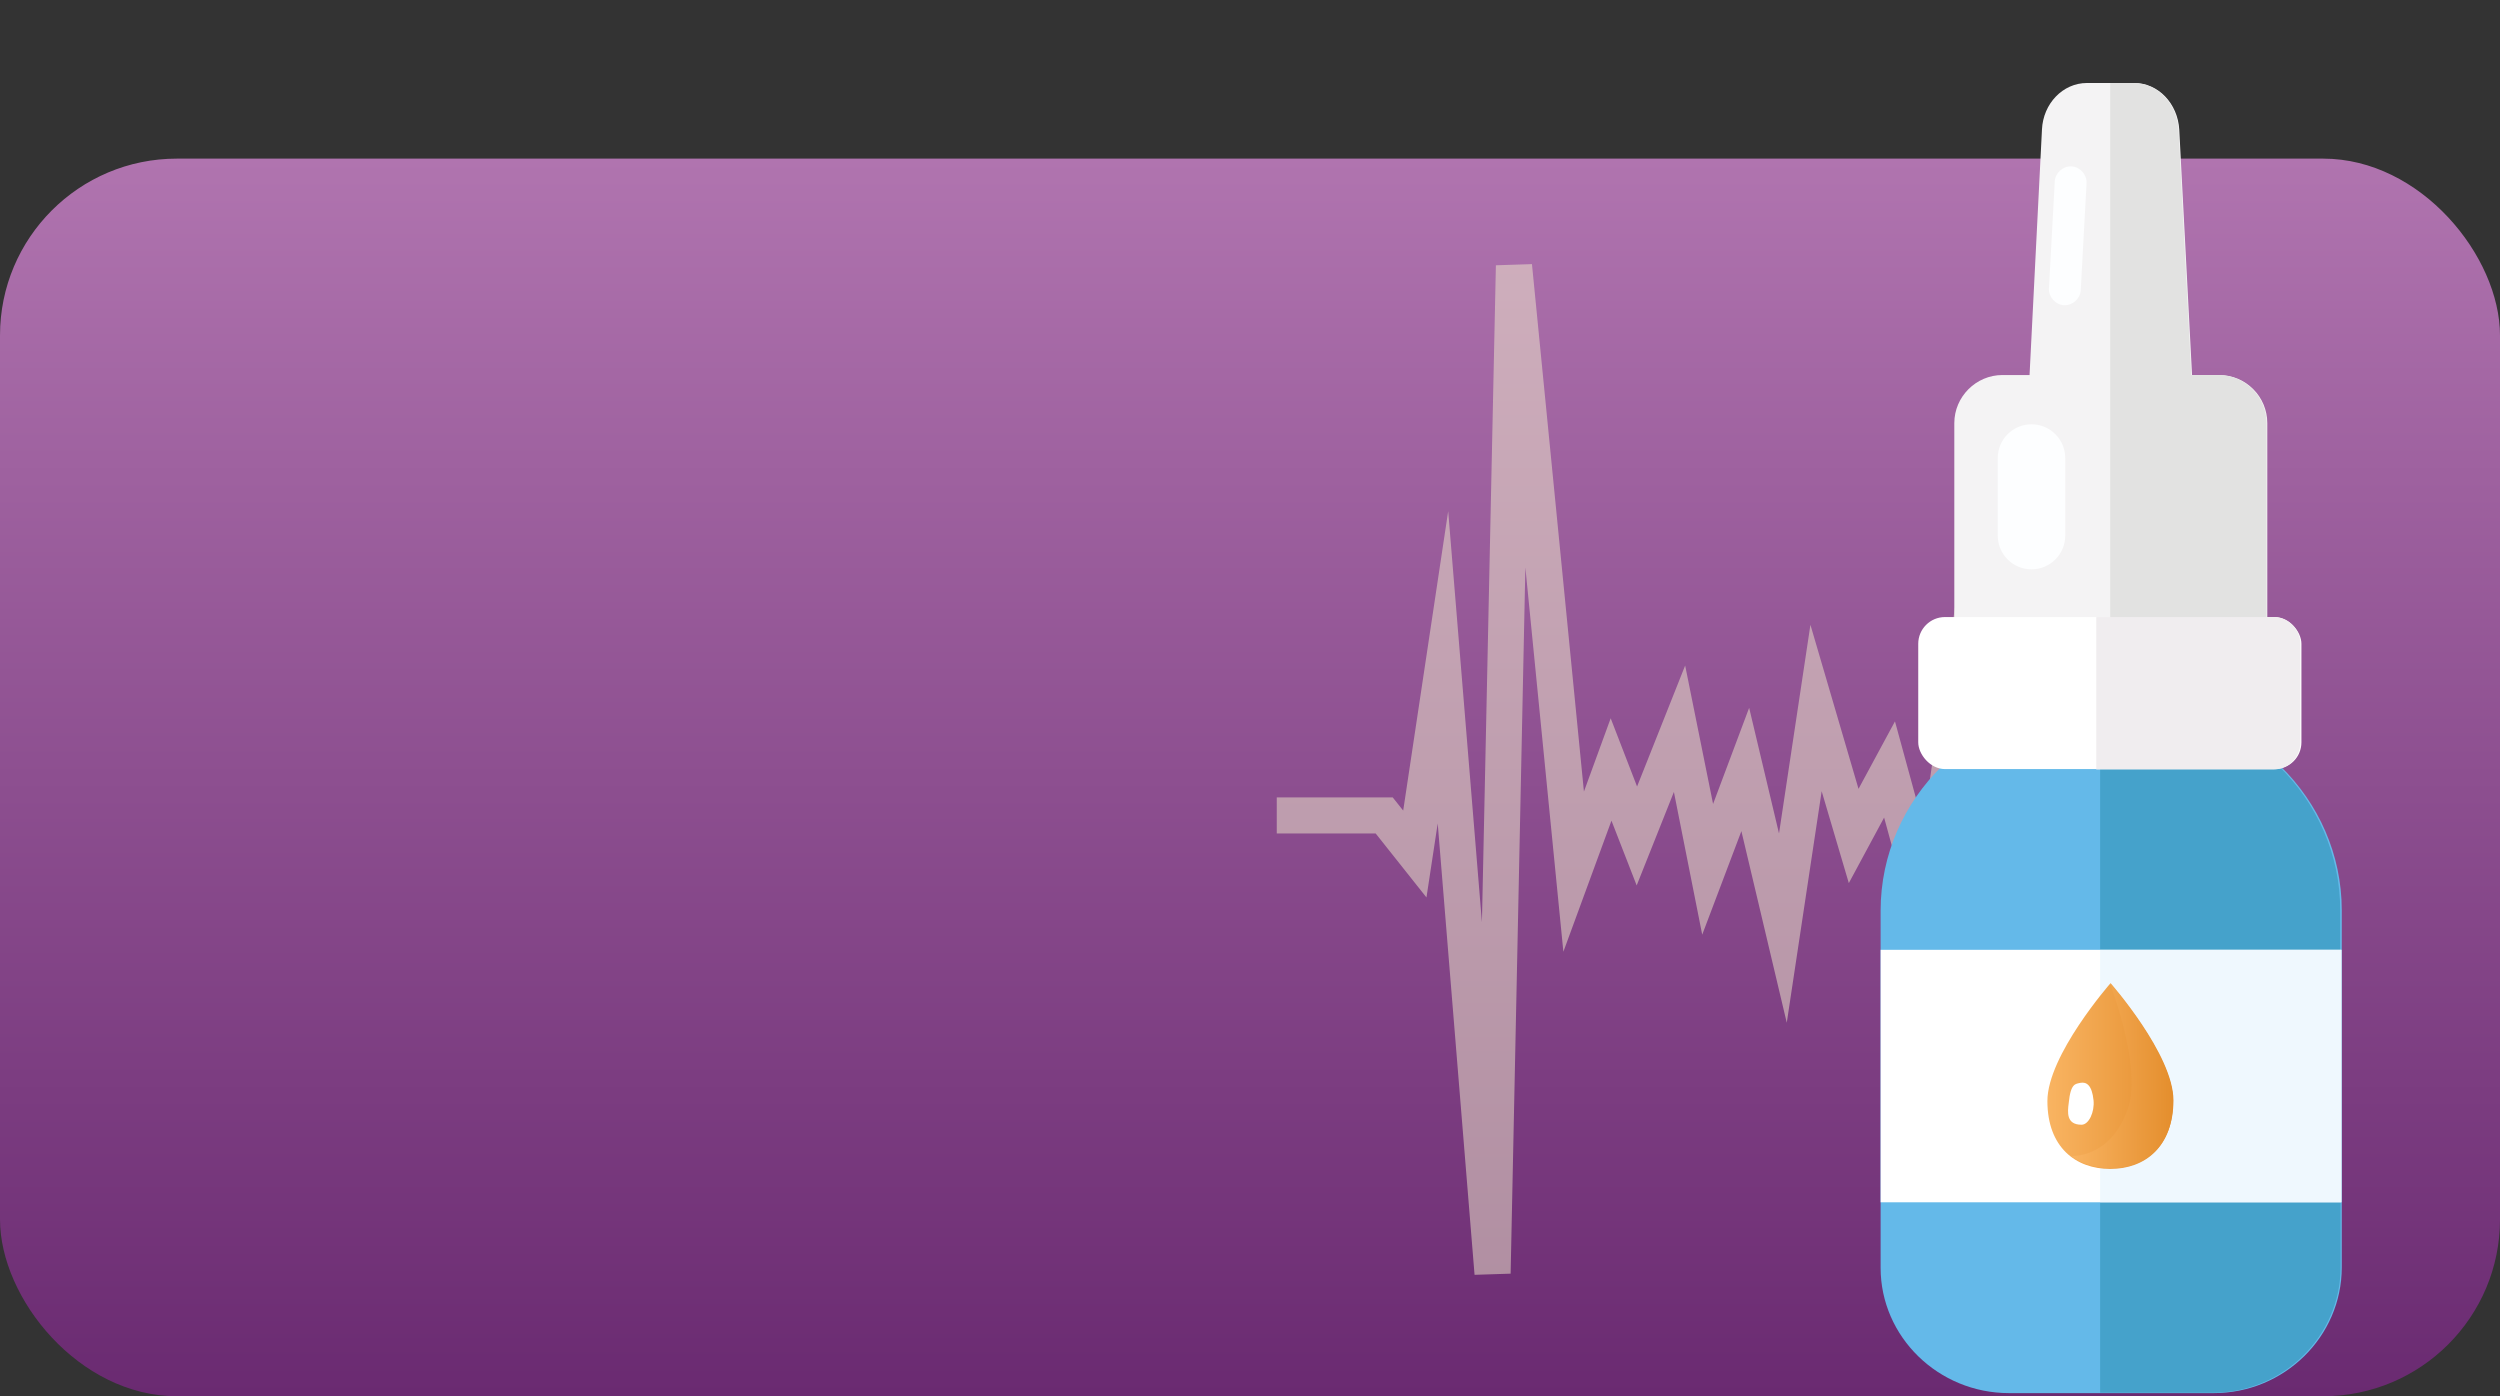 <?xml version="1.0" encoding="UTF-8"?>
<svg id="Layer_1" data-name="Layer 1" xmlns="http://www.w3.org/2000/svg" xmlns:xlink="http://www.w3.org/1999/xlink" viewBox="0 0 64.46 36">
  <rect x="0" y="0" width="64.46" height="36" fill="#333333" stroke="none"/>
  <defs>
    <style>
      .cls-1 {
        fill: none;
      }

      .cls-2 {
        fill: #f4f3f4;
      }

      .cls-3 {
        fill: #64b9e9;
      }

      .cls-4 {
        fill: #45a2cb;
      }

      .cls-5 {
        fill: url(#linear-gradient-3);
      }

      .cls-6 {
        fill: url(#linear-gradient-2);
      }

      .cls-7 {
        fill: #68b43d;
      }

      .cls-8 {
        fill: url(#linear-gradient);
      }

      .cls-9 {
        fill: #eff8fe;
      }

      .cls-10 {
        fill: #99c87c;
      }

      .cls-11 {
        fill: #f8b365;
      }

      .cls-12 {
        fill: #fdfeff;
      }

      .cls-13 {
        fill: #fff;
      }

      .cls-14 {
        fill: #f0edef;
      }

      .cls-15 {
        fill: #e2e2e1;
      }

      .cls-16 {
        fill: #f2efce;
        opacity: .5;
      }

      .cls-17 {
        clip-path: url(#clippath);
      }
    </style>
    <clipPath id="clippath">
      <path class="cls-1" d="M-7.92,36h-55.33c-2.52,0-4.56-2.04-4.56-4.56V8.65c0-2.52,2.04-4.56,4.56-4.56H-27.22l8.43-2.85h10.4l.46,2.85c2.52,0,4.56,2.04,4.56,4.56v22.78c0,2.52-2.04,4.56-4.56,4.56Z"/>
    </clipPath>
    <linearGradient id="linear-gradient" x1="32.23" y1="4.09" x2="32.23" y2="36" gradientUnits="userSpaceOnUse">
      <stop offset="0" stop-color="#b074af"/>
      <stop offset="1" stop-color="#6a2a71"/>
    </linearGradient>
    <linearGradient id="linear-gradient-2" x1="52.79" y1="27.75" x2="56.03" y2="27.75" gradientUnits="userSpaceOnUse">
      <stop offset="0" stop-color="#f9b462"/>
      <stop offset="1" stop-color="#e48e2d"/>
    </linearGradient>
    <linearGradient id="linear-gradient-3" x1="53.4" y1="27.75" x2="56.03" y2="27.75" xlink:href="#linear-gradient-2"/>
  </defs>
  <g class="cls-17">
    <g>
      <path class="cls-7" d="M-10.43,36.62c0-15.54,1.47-18.66,5.35-22.03C-.33,10.45,6.75,12.5,6.75,12.5c0,0-4.37,1.58-7.82,10.77s-2.86,11.86-9.36,13.34Z"/>
      <path class="cls-10" d="M.48,22.4c-4.11,1.39-9.15,5.54-10.9,14.21,1.63.11,9.03-.11,12.13-6.24,2.13-4.2,5.11-4.52,6.59-4.34,0,0-1.81-5.66-7.82-3.63Z"/>
    </g>
  </g>
  <g>
    <rect class="cls-8" x="0" y="4.09" width="64.46" height="31.91" rx="4.56" ry="4.56"/>
    <polygon class="cls-16" points="38.02 32.87 37.07 21.23 36.78 23.14 35.47 21.49 32.92 21.49 32.92 20.56 35.91 20.56 36.18 20.9 37.34 13.18 38.21 23.78 38.57 6.84 39.5 6.81 40.84 20.41 41.53 18.52 42.21 20.28 43.45 17.16 44.17 20.73 45.1 18.25 45.87 21.49 46.68 16.11 47.92 20.34 48.86 18.6 49.59 21.27 50.58 14.47 51.9 21.03 52.61 19.87 53.58 20.65 54.02 20.17 58.64 20.17 58.64 21.1 54.43 21.1 53.68 21.93 52.85 21.26 51.45 23.53 50.73 19.93 49.87 25.79 48.58 21.08 47.67 22.77 46.97 20.4 46.07 26.37 44.9 21.43 43.89 24.1 43.16 20.42 42.2 22.83 41.55 21.16 40.31 24.54 39.33 14.63 38.95 32.84 38.02 32.87"/>
    <path class="cls-11" d="M58.86,17.66s.06-.07.07-.11c.04-.13-.03-.26-.16-.3.04-.13-.03-.26-.16-.3-.13-.04-.26.03-.3.16-.01.04-.01.07,0,.11-.03-.03-.06-.05-.1-.06-.13-.04-.26.03-.3.16-.02.06-.01.12.01.17-.07.03-.12.08-.14.15-.04.13.03.26.16.3.04.01.08.01.12,0-.02.12.05.23.17.27.13.04.26-.03.3-.16,0-.01,0-.03,0-.04.03.03.06.05.1.06.13.04.26-.03.3-.16.03-.1,0-.2-.08-.26Z"/>
    <g>
      <path class="cls-3" d="M55,18.21h-1.14c-2.95,0-5.37,2.37-5.37,5.27v.8s0,1.26,0,1.26v7.15c0,1.78,1.49,3.23,3.31,3.23h5.28c1.82,0,3.3-1.46,3.3-3.24v-7.15s0-1.26,0-1.26v-.8c0-2.89-2.42-5.26-5.37-5.26Z"/>
      <path class="cls-4" d="M60.34,25.53v-1.26s0-.8,0-.8c0-2.89-2.42-5.26-5.37-5.26h-.82v17.7h2.9c1.82,0,3.3-1.46,3.3-3.24v-7.15Z"/>
      <path class="cls-2" d="M58.46,10.91c0-.68-.55-1.24-1.24-1.24h-.7s-.33-6.33-.33-6.33c-.04-.67-.54-1.2-1.16-1.2h-1.22c-.62,0-1.13.53-1.16,1.2l-.32,6.33h-.7c-.68,0-1.24.56-1.24,1.24v8.61s8.07,0,8.07,0v-8.61Z"/>
      <rect class="cls-13" x="49.46" y="15.91" width="9.88" height="3.92" rx=".69" ry=".69"/>
      <path class="cls-12" d="M52.38,14.68h0c-.48,0-.87-.39-.87-.87v-2c0-.48.39-.87.87-.87h0c.48,0,.87.39.87.87v2c0,.48-.39.87-.87.87Z"/>
      <path class="cls-12" d="M53.22,7.87h0c-.22-.01-.4-.21-.39-.43l.15-2.76c.01-.22.21-.4.43-.39h0c.22.01.4.21.39.43l-.15,2.76c-.01.22-.21.4-.43.39Z"/>
      <rect class="cls-13" x="48.49" y="24.49" width="11.88" height="6.51"/>
      <rect class="cls-9" x="54.15" y="24.49" width="6.22" height="6.51"/>
      <g>
        <path class="cls-6" d="M56.03,28.39c0,1.18-.72,1.75-1.62,1.75-.89,0-1.62-.56-1.62-1.75,0-1.18,1.62-3.03,1.62-3.03,0,0,1.62,1.84,1.62,3.02Z"/>
        <path class="cls-5" d="M54.41,25.36s0,0,0,.01c.19.53.79,2.3.45,3.23-.29.82-.84,1.19-1.45,1.21.28.21.63.31,1.01.31.89,0,1.62-.57,1.62-1.75,0-1.18-1.62-3.02-1.62-3.02Z"/>
        <path class="cls-13" d="M53.64,27.92c-.12.03-.25,0-.3.52-.03.23-.07.56.33.56.19,0,.34-.33.31-.63-.04-.39-.18-.48-.34-.45Z"/>
      </g>
    </g>
  </g>
  <path class="cls-15" d="M54.4,19.53h4.04s0-8.62,0-8.62c0-.68-.55-1.24-1.24-1.24h-.7s-.33-6.33-.33-6.33c-.04-.67-.54-1.2-1.16-1.2h-.6v17.38Z"/>
  <path class="cls-14" d="M59.31,16.6c0-.38-.31-.69-.69-.69h-4.57v3.93h4.57c.38,0,.69-.31.69-.69v-2.55Z"/>
</svg>